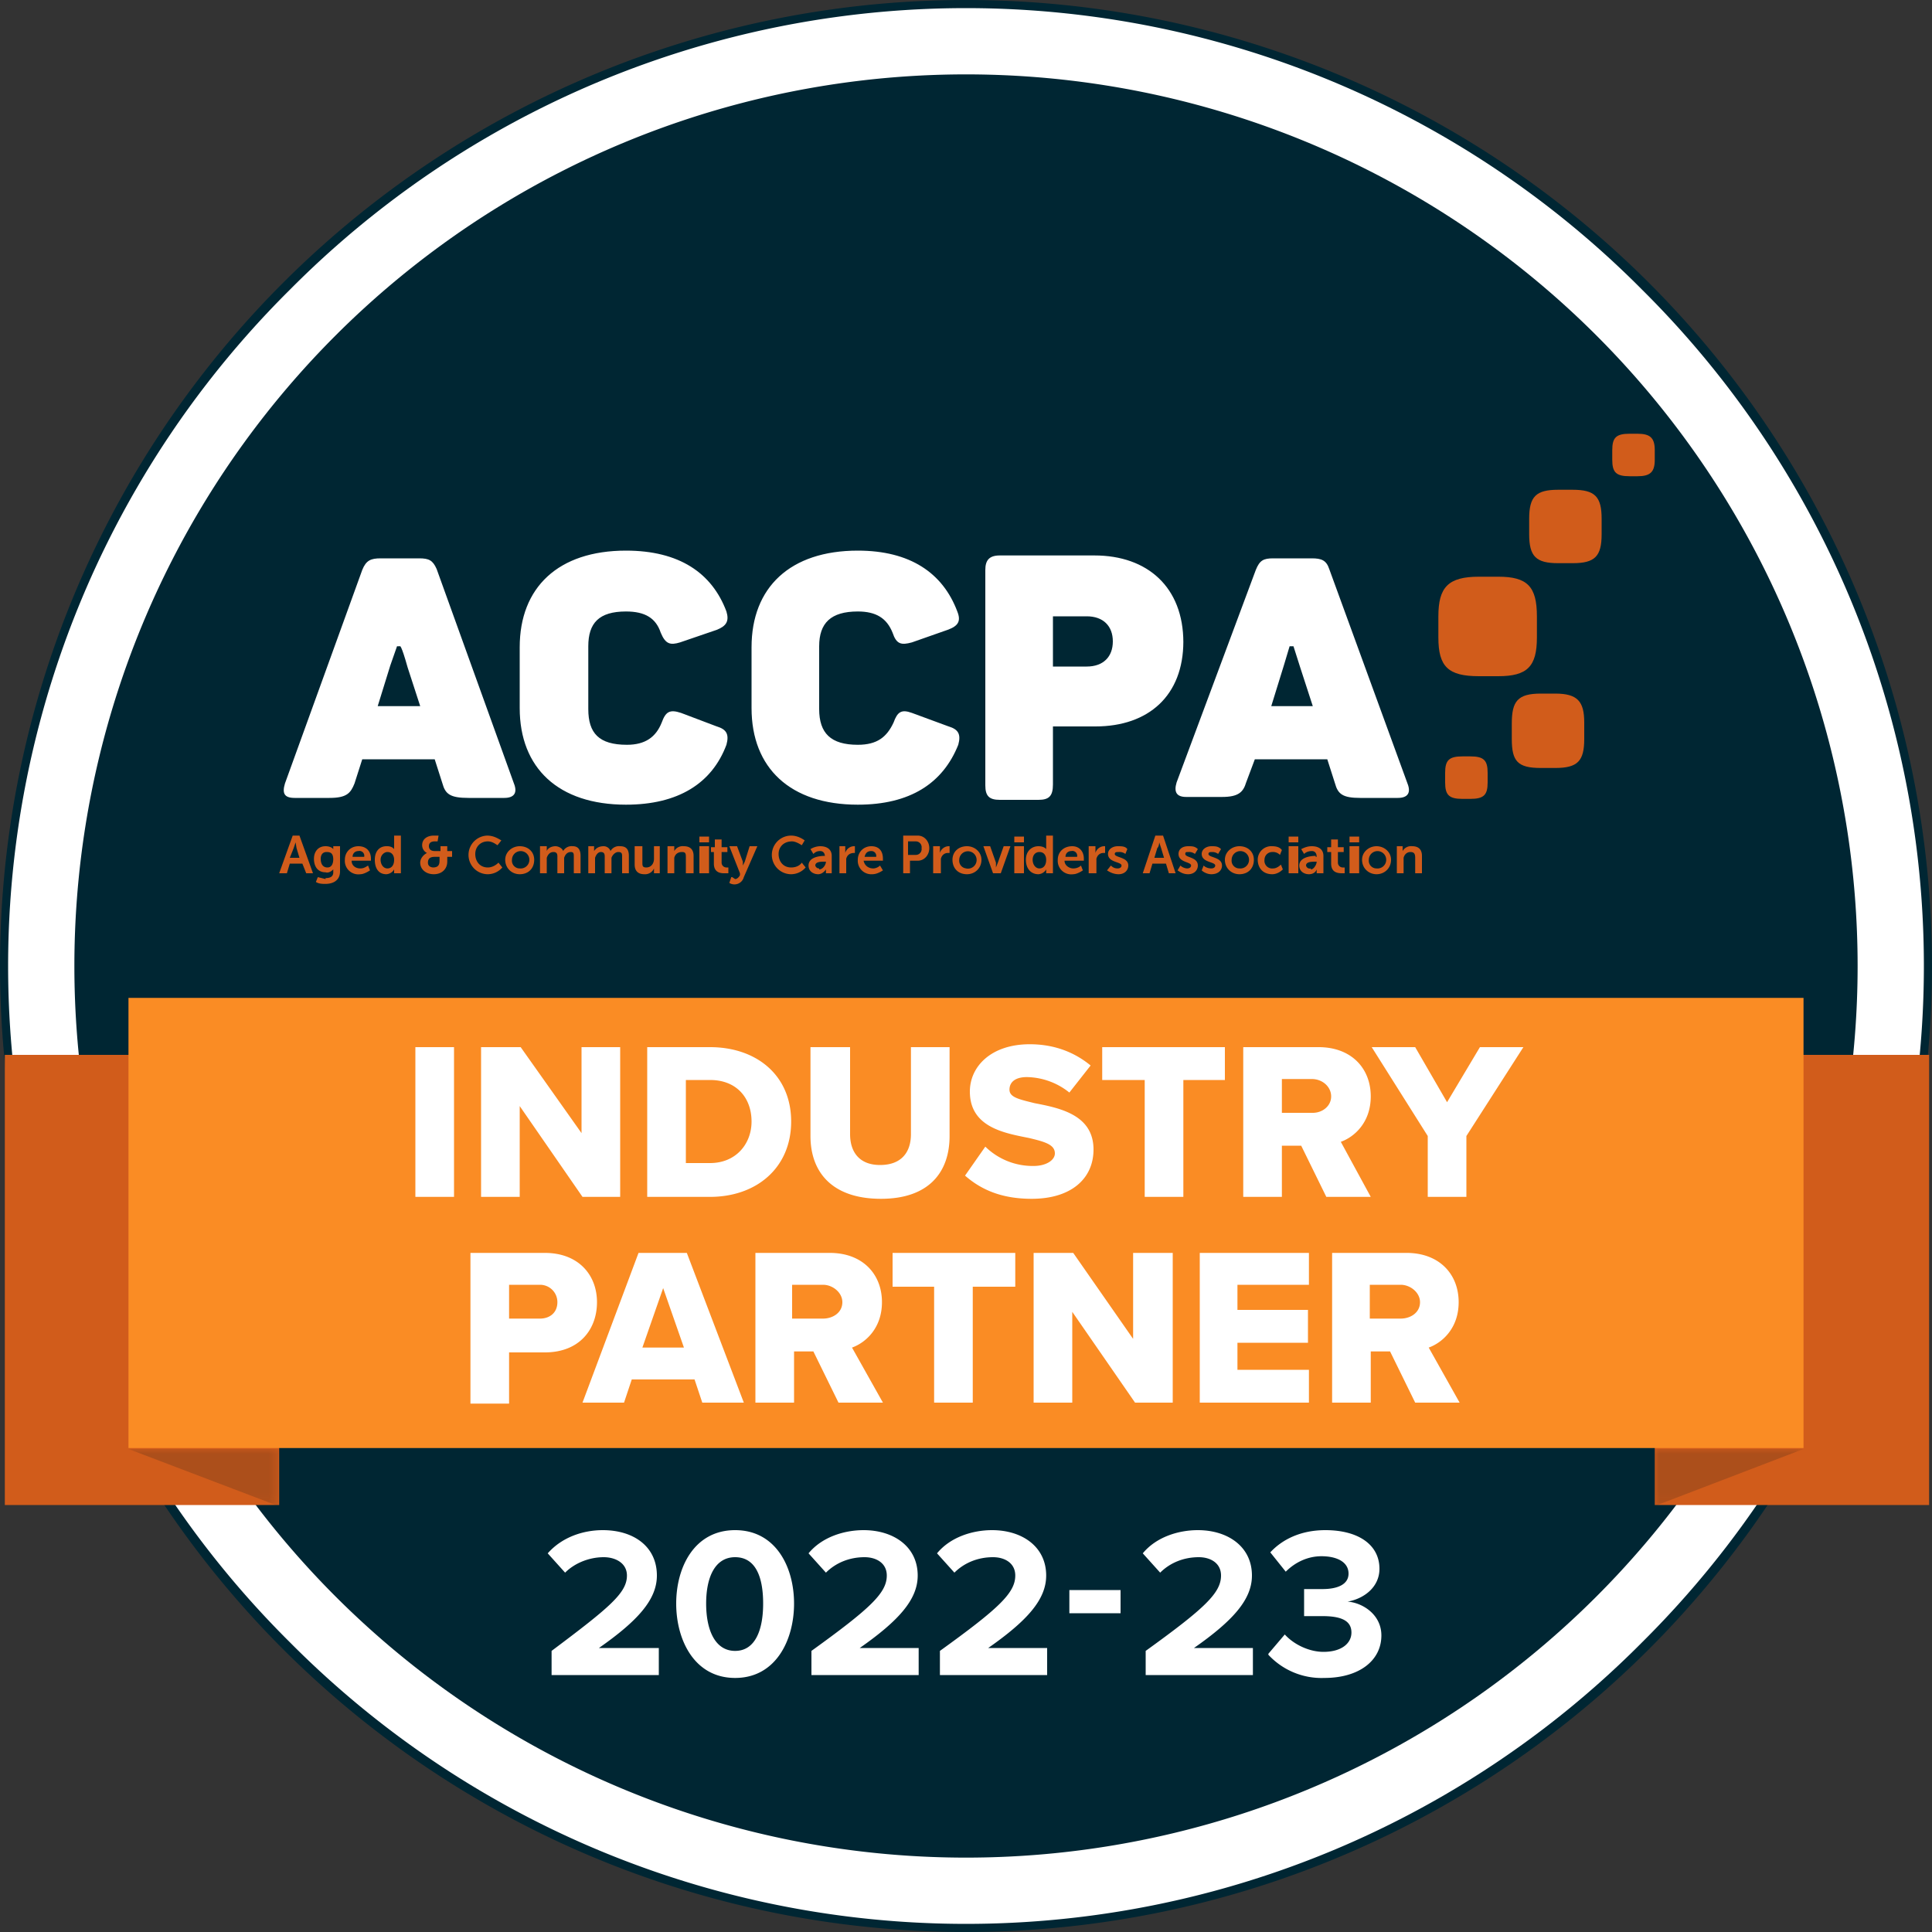 <svg xmlns="http://www.w3.org/2000/svg" xmlns:xlink="http://www.w3.org/1999/xlink" viewBox="0 0 200 200">
  <rect x="0" y="0" width="200" height="200" fill="#333333" stroke="none"/>
  <defs>
    <path id="a" d="M0 0h15.5v5.9H0z"/>
    <path id="c" d="M0 0h15.5v5.9H0z"/>
  </defs>
  <g fill="none" fill-rule="evenodd">
    <path fill="#FFF" fill-rule="nonzero" d="M100 199.5a99.5 99.5 0 1 0 0-199 99.5 99.5 0 0 0 0 199"/>
    <path fill="#002633" fill-rule="nonzero" d="M100 0a100 100 0 1 0 0 200 100 100 0 0 0 0-200m70 170a98.6 98.6 0 0 1-140 0 98.6 98.6 0 0 1 0-140 98.6 98.6 0 0 1 140 0 98.6 98.6 0 0 1 0 140"/>
    <path fill="#002633" fill-rule="nonzero" d="M100 192.3a92.3 92.3 0 1 0 0-184.6 92.3 92.3 0 0 0 0 184.6"/>
    <path fill="#FFF" fill-rule="nonzero" d="M52.2 82.6h-3.7c-1.9 0-2.4-.4-2.7-1.5l-.8-2.5h-7.5l-.8 2.5c-.4 1-.8 1.5-2.6 1.5h-3.6c-1.1 0-1.3-.5-1-1.5l8-22.1c.4-1 .9-1.2 1.9-1.2h4c1 0 1.4.2 1.8 1.1l8 22.2c.4 1 0 1.5-1 1.5M41.4 66.9h-.3l-.7 2-1.3 4.2h4.4l-1.3-4c-.7-2.5-.8-2.2-.8-2.2"/>
    <path fill="#D15C1B" fill-rule="nonzero" d="M154 80v1c0 1.3-.4 1.7-1.8 1.7h-.8c-1.4 0-1.8-.4-1.8-1.7v-1c0-1.3.4-1.7 1.8-1.7h.8c1.4 0 1.8.4 1.8 1.7m17.3-33.4v1c0 1.3-.5 1.7-1.8 1.7h-.8c-1.4 0-1.8-.4-1.8-1.7v-1c0-1.3.4-1.7 1.8-1.7h.8c1.3 0 1.8.4 1.8 1.7M164 74.9v1.6c0 2.3-.7 3-3 3h-1.5c-2.4 0-3-.7-3-3v-1.6c0-2.3.6-3.1 3-3.1h1.5c2.3 0 3 .8 3 3m1.8-21.1v1.6c0 2.3-.7 3-3 3h-1.5c-2.3 0-3-.7-3-3v-1.6c0-2.3.7-3 3-3h1.5c2.3 0 3 .7 3 3m-6.7 10.1V66c0 3-1 4-4 4h-2c-3.2 0-4.2-1-4.2-4v-2.2c0-3 1-4.1 4.2-4.1h2c3 0 4 1 4 4.1"/>
    <path fill="#FFF" fill-rule="nonzero" d="M64.8 57c5.5 0 8.9 2.3 10.4 6.3.3 1 0 1.5-1 1.9l-3.8 1.3c-1 .3-1.5.2-2-1-.5-1.5-1.6-2.2-3.6-2.2-2.8 0-3.9 1.2-3.9 3.6v6.5c0 2.5 1.1 3.7 4 3.7 1.9 0 3-.8 3.6-2.3.4-1.1.8-1.4 2-1l3.7 1.4c1 .3 1.3.8 1 1.9-1.5 4-5 6.2-10.4 6.2-7 0-11-3.8-11-10V67c0-6.2 4-10 11-10m24 0c5.4 0 8.8 2.3 10.3 6.3.4 1 .1 1.5-1 1.9l-3.7 1.3c-1.1.3-1.6.2-2-1-.6-1.5-1.7-2.2-3.6-2.2-2.8 0-4 1.2-4 3.6v6.5c0 2.5 1.2 3.7 4 3.7 2 0 3-.8 3.7-2.3.4-1.1.8-1.4 1.9-1l3.8 1.4c1 .3 1.3.8 1 1.9-1.6 4-5 6.2-10.4 6.2-7 0-11-3.8-11-10V67c0-6.2 4-10 11-10m55.8 25.6h-3.8c-1.8 0-2.3-.4-2.6-1.5l-.8-2.5h-7.5L129 81c-.3 1-.8 1.5-2.5 1.5h-3.7c-1 0-1.3-.5-1-1.5l8.2-22c.4-1 .8-1.2 1.8-1.2h4c1 0 1.5.2 1.8 1.1l8.1 22.2c.4 1 0 1.5-1 1.5m-10.8-15.7h-.4l-.6 2-1.3 4.2h4.3l-1.3-4-.7-2.2m-18.7-.5c0-1.6-1-2.6-2.7-2.6H109V69h3.5c1.7 0 2.7-1 2.7-2.6m7.3 0c0 5.6-3.6 8.8-9.1 8.8H109v6c0 1.2-.4 1.6-1.5 1.6h-4c-1.1 0-1.5-.4-1.5-1.5V59c0-1 .4-1.5 1.5-1.5h9.8c5.5 0 9.2 3.3 9.2 9"/>
    <path fill="#D15C1B" fill-rule="nonzero" d="m30.6 87.2-.2.6-.4 1h1l-.3-1-.1-.6Zm.6 2.2H30l-.3 1h-.8l1.4-3.9h.7l1.4 3.9h-.7l-.4-1Zm3.3-.4c0-.7-.3-.8-.7-.8-.4 0-.6.3-.6.7 0 .5.2.9.7.9.3 0 .6-.2.6-.9m-.8 2c.4 0 .8-.1.8-.6V90c-.2.2-.5.4-.8.3-.8 0-1.2-.6-1.2-1.4 0-.7.4-1.3 1.2-1.3.6 0 .8.3.8.3v-.3h.7v2.6c0 1-.8 1.3-1.5 1.3-.3 0-.7 0-1-.2l.2-.5.8.2m4-2.3a.5.5 0 0 0-.6-.6c-.3 0-.6.2-.6.6h1.2Zm-.6-1.1c.8 0 1.3.5 1.3 1.3v.2h-2c0 .5.4.8.9.8.3 0 .5-.1.8-.3l.2.5c-.3.2-.7.4-1 .4a1.4 1.4 0 0 1-1.6-1.5c0-.8.6-1.4 1.4-1.4m3 2.3c.4 0 .7-.3.7-.9 0-.4-.2-.8-.7-.8-.3 0-.7.3-.7.8s.3.9.7.9m0-2.3c.5 0 .7.3.7.3v-1.4h.7v3.9h-.7V90a1 1 0 0 1-.8.5c-.8 0-1.2-.6-1.2-1.5s.5-1.4 1.2-1.4m4.8 2.2c.5 0 .7-.2.7-.7v-.4H45c-.5 0-.7.2-.7.6 0 .3.2.5.6.5m-.7-1.5a.9.9 0 0 1-.5-.8c0-.7.6-1 1.2-1h.5l-.1.6H45c-.3 0-.6.1-.6.5 0 .2.1.5.6.5h.6v-.5h.7v.5h.5v.6h-.5v.5c0 .7-.5 1.3-1.4 1.3-.8 0-1.4-.5-1.4-1.2 0-.4.3-.8.7-1m6.2-1.8c.6 0 1 .2 1.5.5l-.4.5c-.3-.2-.6-.4-1-.4-.8 0-1.3.6-1.3 1.3 0 .8.5 1.4 1.3 1.4.4 0 .8-.2 1.1-.5l.4.5a2 2 0 0 1-1.5.7 2 2 0 0 1 0-4m3.3 3.4a.9.9 0 1 0-.8-.9.8.8 0 0 0 .8.9m0-2.3c.9 0 1.5.6 1.5 1.4 0 .9-.6 1.5-1.5 1.5-.8 0-1.5-.6-1.5-1.5 0-.8.7-1.4 1.5-1.4m2.1 0h.7v.5c.1-.3.5-.5.9-.5.3 0 .7.2.8.5a1 1 0 0 1 1-.5c.5 0 .8.3.8 1v1.8h-.7v-1.7c0-.3 0-.5-.3-.5-.4 0-.6.3-.7.6v1.6h-.7v-1.7c0-.2 0-.5-.4-.5s-.6.3-.7.6v1.6h-.7v-2.8Zm5 0h.6v.5c.2-.3.5-.5 1-.5.3 0 .6.2.7.5a1 1 0 0 1 1-.5c.6 0 .9.3.9 1v1.8h-.7v-1.7c0-.3 0-.5-.4-.5-.3 0-.6.3-.7.6v1.6h-.7v-1.7c0-.2 0-.5-.4-.5-.3 0-.5.3-.6.6v1.6h-.7v-2.8Zm4.9 0h.7v1.7c0 .3 0 .5.4.5.5 0 .8-.4.8-.9v-1.3h.6v2.8h-.6v-.5a1 1 0 0 1-1 .6c-.6 0-1-.3-1-1v-1.9Zm3.3 0h.7v.5a1 1 0 0 1 1-.5c.6 0 1 .3 1 1v1.8H71v-1.6c0-.4 0-.6-.4-.6s-.7.2-.8.6v1.6h-.7v-2.8Zm3.3 0h1v2.8h-1v-2.8Zm0-1h1v.6h-1v-.7Zm1.6 1.6h-.4v-.5h.4v-.8h.7v.8h.6v.5h-.6v1.1a.5.5 0 0 0 .5.5h.2v.6H75c-.3 0-1.1 0-1.1-1v-1.2Zm1.8 2.6.3.2c.2 0 .4-.2.5-.4v-.2l-1.1-2.8h.8l.6 1.6v.4l.2-.4.5-1.6h.8L77 90.8a1 1 0 0 1-1.5.6l.2-.6Zm6.1-4.3c.5 0 1 .2 1.4.5l-.3.5c-.3-.2-.7-.4-1-.4-.9 0-1.4.6-1.4 1.3 0 .8.5 1.4 1.3 1.4.5 0 .9-.2 1.1-.5l.4.5a2 2 0 0 1-1.5.7 2 2 0 0 1 0-4m2.9 3.5c.4 0 .7-.5.7-.8h-.2c-.3 0-.9 0-.9.4a.4.4 0 0 0 .4.3m.6-1.2c0-.4-.2-.6-.5-.6s-.5.1-.7.3l-.3-.5a2 2 0 0 1 1-.3c.8 0 1.2.4 1.2 1v1.8h-.6V90c-.2.3-.5.5-.8.5-.5 0-1-.3-1-.9 0-.9 1.2-1 1.7-1m1.5-1h.6v.7c.1-.4.5-.7.9-.7h.1v.7h-.1c-.4 0-.7.2-.8.6v1.5h-.7v-2.8Zm3.8 1.1a.5.5 0 0 0-.5-.6c-.4 0-.6.2-.7.6h1.2Zm-.5-1.1c.8 0 1.2.5 1.2 1.3v.2h-2c.1.5.5.8 1 .8.2 0 .5-.1.7-.3l.3.5c-.3.2-.7.4-1.1.4a1.4 1.4 0 0 1-1.5-1.5c0-.8.6-1.4 1.4-1.4m4.6.9a.6.6 0 0 0 .6-.7.6.6 0 0 0-.6-.7H94v1.4h.7Zm-1.4-2H95c.7 0 1.2.6 1.2 1.3 0 .7-.5 1.3-1.2 1.3h-.8v1.3h-.7v-3.9Zm3.2 1.1h.7v.7c.1-.4.5-.7.9-.7h.1v.7h-.2c-.3 0-.6.2-.7.6v1.5h-.8v-2.8Zm3.4 2.3a.9.9 0 1 0-.7-.9.8.8 0 0 0 .8.9m0-2.3c.8 0 1.5.6 1.5 1.4 0 .9-.7 1.5-1.5 1.5-.9 0-1.5-.6-1.5-1.5 0-.8.6-1.4 1.5-1.4m1.7 0h.7l.6 1.7v.5l.2-.5.6-1.7h.7l-1 2.8h-.8l-1-2.8Zm3.2 0h1v2.8h-1v-2.8Zm0-1h1v.6h-1v-.7Zm2.6 3.3c.4 0 .7-.3.7-.9 0-.4-.2-.8-.7-.8-.4 0-.7.3-.7.8s.3.9.7.9m-.1-2.3c.6 0 .8.3.8.3v-1.4h.7v3.9h-.7V90a1 1 0 0 1-.8.5c-.8 0-1.3-.6-1.3-1.5s.6-1.4 1.3-1.4m4 1.1a.5.5 0 0 0-.6-.6c-.3 0-.6.2-.6.6h1.2Zm-.5-1.1c.7 0 1.2.5 1.2 1.3v.2h-2c0 .5.5.8.9.8.3 0 .6-.1.8-.3l.2.5c-.3.2-.7.4-1 .4a1.4 1.4 0 0 1-1.6-1.5c0-.8.6-1.4 1.5-1.4m1.7 0h.7v.7c.1-.4.5-.7.9-.7h.1v.7h-.2c-.3 0-.6.2-.7.6v1.5h-.8v-2.8Zm2.3 2c.2.2.4.3.7.3.2 0 .4-.1.4-.3 0-.4-1.4-.3-1.4-1.2 0-.5.5-.8 1-.8.4 0 .8 0 1 .3l-.2.5a1 1 0 0 0-.7-.2c-.2 0-.4 0-.4.2 0 .4 1.4.3 1.4 1.2 0 .5-.4.9-1 .9-.5 0-.9-.2-1.2-.4l.4-.5Zm5-2.4s0 .4-.2.6l-.3 1h1l-.3-1-.2-.6Zm.7 2.2h-1.4l-.3 1h-.7l1.3-3.9h.8l1.3 3.9h-.7l-.3-1Zm1.5.2c.2.2.5.3.7.3.2 0 .4-.1.4-.3 0-.4-1.3-.3-1.3-1.2 0-.5.4-.8 1-.8.4 0 .7 0 1 .3l-.3.5a1 1 0 0 0-.7-.2c-.2 0-.3 0-.3.2 0 .4 1.3.3 1.3 1.2 0 .5-.4.9-1 .9-.5 0-.8-.2-1.1-.4l.3-.5Zm2.4 0c.2.2.5.3.8.3.2 0 .4-.1.4-.3 0-.4-1.4-.3-1.4-1.2 0-.5.5-.8 1-.8.4 0 .7 0 1 .3l-.3.5a1 1 0 0 0-.6-.2c-.2 0-.4 0-.4.2 0 .4 1.4.3 1.4 1.2 0 .5-.4.9-1.1.9-.4 0-.8-.2-1-.4l.2-.5Zm3.7.3a.9.9 0 1 0-.8-.9.8.8 0 0 0 .8.9m0-2.3c.9 0 1.5.6 1.5 1.4 0 .9-.6 1.5-1.5 1.5-.8 0-1.5-.6-1.5-1.5 0-.8.7-1.4 1.5-1.4m3.4 0c.4 0 .8.1 1 .4l-.2.5a1 1 0 0 0-.8-.3.8.8 0 0 0-.8.8.8.8 0 0 0 .9.9c.3 0 .6-.2.8-.4l.2.5c-.3.3-.7.5-1.1.5-1 0-1.5-.7-1.5-1.5a1.4 1.4 0 0 1 1.5-1.4m1.7 0h1v2.8h-1v-2.8Zm0-1h1v.6h-1v-.7Zm2.3 3.4c.3 0 .6-.5.6-.8h-.1c-.4 0-1 0-1 .4a.4.4 0 0 0 .5.3m.5-1.2h.1c0-.4-.2-.6-.5-.6s-.6.1-.8.3l-.3-.5c.4-.2.7-.3 1.1-.3.8 0 1.2.4 1.2 1v1.8h-.7V90c-.1.3-.4.5-.8.5-.5 0-1-.3-1-.9 0-.9 1.3-1 1.7-1m1.6-.4h-.4v-.5h.4v-.8h.7v.8h.6v.5h-.6v1.1a.5.5 0 0 0 .5.5h.2v.6h-.2c-.4 0-1.2 0-1.2-1v-1.2Zm1.9-.6h1v2.8h-1v-2.8Zm0-1h1v.6h-1v-.7Zm2.8 3.3a.9.9 0 1 0-.8-.9.8.8 0 0 0 .8.9m0-2.3c.8 0 1.5.6 1.5 1.4 0 .9-.7 1.5-1.5 1.5s-1.5-.6-1.5-1.5c0-.8.7-1.4 1.5-1.4m2.1 0h.6v.5a1 1 0 0 1 1-.5c.6 0 1 .3 1 1v1.8h-.7v-1.6c0-.4-.1-.6-.5-.6-.3 0-.6.2-.7.6v1.6h-.7v-2.8Z"/>
    <path fill="#FFF" fill-rule="nonzero" d="M68.2 173.4v-2.8H62c4-2.8 6-5 6-7.5 0-3-2.4-4.7-5.6-4.7-2 0-4.2.7-5.7 2.4l1.8 2c1-1 2.5-1.6 4-1.6 1.2 0 2.4.6 2.4 1.9 0 1.8-1.8 3.3-7.8 7.8v2.5h11ZM70 166c0 3.8 1.9 7.7 6.1 7.7 4.2 0 6.1-3.9 6.1-7.7 0-3.8-1.9-7.6-6.1-7.6-4.2 0-6.1 3.8-6.1 7.6m9 0c0 2.7-.8 4.9-2.9 4.9-2.1 0-3-2.2-3-4.9s.9-4.8 3-4.8 2.9 2 2.9 4.8m16.1 7.4v-2.8H89c4-2.8 6-5 6-7.5 0-3-2.5-4.7-5.6-4.7-2 0-4.3.7-5.7 2.4l1.8 2c1-1 2.4-1.6 4-1.6 1.2 0 2.3.6 2.3 1.9 0 1.8-1.7 3.4-7.8 7.8v2.5h11.1Zm13.3 0v-2.8h-6.1c4-2.8 6-5 6-7.5 0-3-2.5-4.7-5.6-4.7-2 0-4.3.7-5.7 2.4l1.8 2c1-1 2.4-1.6 4-1.6 1.2 0 2.3.6 2.3 1.9 0 1.8-1.7 3.4-7.8 7.8v2.5h11.1Zm7.6-8.8h-5.3v2.4h5.3v-2.4Zm13.7 8.8v-2.8h-6.1c4-2.8 6-5 6-7.5 0-3-2.5-4.7-5.6-4.7-2 0-4.3.7-5.7 2.4l1.8 2c1-1 2.4-1.6 4-1.6 1.2 0 2.3.6 2.3 1.9 0 1.8-1.7 3.4-7.8 7.8v2.5h11.1Zm1.6-2.1a7.5 7.5 0 0 0 5.8 2.4c3.6 0 5.9-1.8 5.9-4.4 0-2.2-2-3.4-3.5-3.5 1.7-.3 3.3-1.5 3.3-3.4 0-2.5-2.2-4-5.6-4-2.6 0-4.5 1-5.7 2.3l1.6 2c1-1 2.3-1.6 3.7-1.6 1.6 0 2.8.6 2.8 1.8 0 1.1-1.1 1.6-2.7 1.6H135v2.8h1.9c2 0 3 .5 3 1.7 0 1.1-1 2-2.9 2-1.4 0-3-.7-4-1.8l-1.7 2Z"/>
    <path fill="#D15C1B" fill-rule="nonzero" d="M171.3 109.2h28.4v46.6h-28.4z"/>
    <g opacity=".2" style="mix-blend-mode:multiply" transform="translate(171.3 150)">
      <mask id="b" fill="#fff">
        <use xlink:href="#a"/>
      </mask>
      <g fill="#1A1818" fill-rule="nonzero" mask="url(#b)">
        <path d="M0 5.9V0h15.4z"/>
      </g>
    </g>
    <path fill="#D15C1B" fill-rule="nonzero" d="M.5 109.2h28.4v46.6H.5z"/>
    <g opacity=".2" style="mix-blend-mode:multiply" transform="translate(13.3 150)">
      <mask id="d" fill="#fff">
        <use xlink:href="#c"/>
      </mask>
      <g fill="#1A1818" fill-rule="nonzero" mask="url(#d)">
        <path d="M15.5 5.9 0 0h15.5z"/>
      </g>
    </g>
    <path fill="#FA8C24" fill-rule="nonzero" d="M13.3 103.3h173.4v46.6H13.3z"/>
    <path fill="#FFF" fill-rule="nonzero" d="M43 108.4h4v15.5h-4zm17.3 15.5-6.5-9.4v9.4h-4v-15.5h4.1l6.3 8.9v-8.9h4v15.5zm6.7 0v-15.5h6.5c4.8 0 8.4 2.9 8.4 7.7 0 4.8-3.6 7.8-8.4 7.8H67Zm4-3.5h2.5c2.7 0 4.3-2 4.3-4.3 0-2.4-1.5-4.3-4.3-4.3H71v8.6Zm12.8-12H88v9c0 1.9 1 3.2 3.1 3.2 2.2 0 3.2-1.3 3.2-3.2v-9h4v9.2c0 3.8-2.2 6.5-7.1 6.5-5 0-7.3-2.7-7.3-6.5v-9.2Zm18.2 10.3a7 7 0 0 0 5 2c1.3 0 2.2-.6 2.2-1.3 0-.9-1-1.2-2.7-1.6-2.5-.5-6.1-1.1-6.1-4.8 0-2.6 2.2-4.9 6.2-4.9 2.5 0 4.6.8 6.3 2.2l-2.2 2.8a7.2 7.2 0 0 0-4.4-1.6c-1.3 0-1.8.6-1.8 1.3 0 .8 1 1 2.6 1.4 2.6.5 6.1 1.2 6.1 4.8 0 3-2.3 5.1-6.4 5.1-3.2 0-5.3-1-6.9-2.4l2.1-3Zm16.5 5.2v-12.1h-4.4v-3.4h12.7v3.4h-4.3v12.1zm18.8 0-2.6-5.3h-2v5.3h-4v-15.5h7.8c3.4 0 5.4 2.2 5.4 5.1 0 2.7-1.7 4.2-3.1 4.7l3.1 5.7h-4.6Zm-1.4-12.2h-3.2v3.5h3.2c1 0 1.9-.7 1.9-1.7s-.9-1.8-2-1.8m12 12.2v-6.3l-5.8-9.2h4.5l3.3 5.7 3.4-5.7h4.5l-5.9 9.2v6.3zm-99.1 21.3v-15.5h7.7c3.5 0 5.4 2.3 5.4 5.1S60 140 56.4 140h-3.7v5.3h-4Zm7.2-12.2h-3.2v3.5h3.2c1 0 1.8-.6 1.8-1.7 0-1-.8-1.8-1.8-1.8m16.8 12.2-.8-2.4h-6.5l-.8 2.4h-4.3l5.8-15.5h5l5.9 15.5h-4.3Zm-4-12-2.2 6.3h4.3l-2.2-6.3Zm18.1 12-2.6-5.3h-2v5.3h-4v-15.5h7.7c3.4 0 5.4 2.2 5.4 5.1 0 2.7-1.7 4.2-3.1 4.7l3.2 5.7h-4.6ZM85.3 133H82v3.5h3.2c1 0 2-.6 2-1.7 0-1-1-1.8-2-1.8m11.5 12.2v-12h-4.3v-3.5h12.7v3.5h-4.4v12zm20.8 0-6.5-9.4v9.4h-4v-15.5h4.1l6.2 8.9v-8.9h4.1v15.5zm6.7 0v-15.5h11.3v3.3h-7.4v2.6h7.3v3.4h-7.3v2.8h7.4v3.4zm22.3 0-2.6-5.3h-2v5.3h-4v-15.5h7.7c3.4 0 5.4 2.2 5.4 5.1 0 2.7-1.7 4.2-3.1 4.7l3.2 5.7h-4.6ZM145 133h-3.2v3.5h3.2c1 0 2-.6 2-1.7 0-1-1-1.8-2-1.8"/>
  </g>
</svg>
